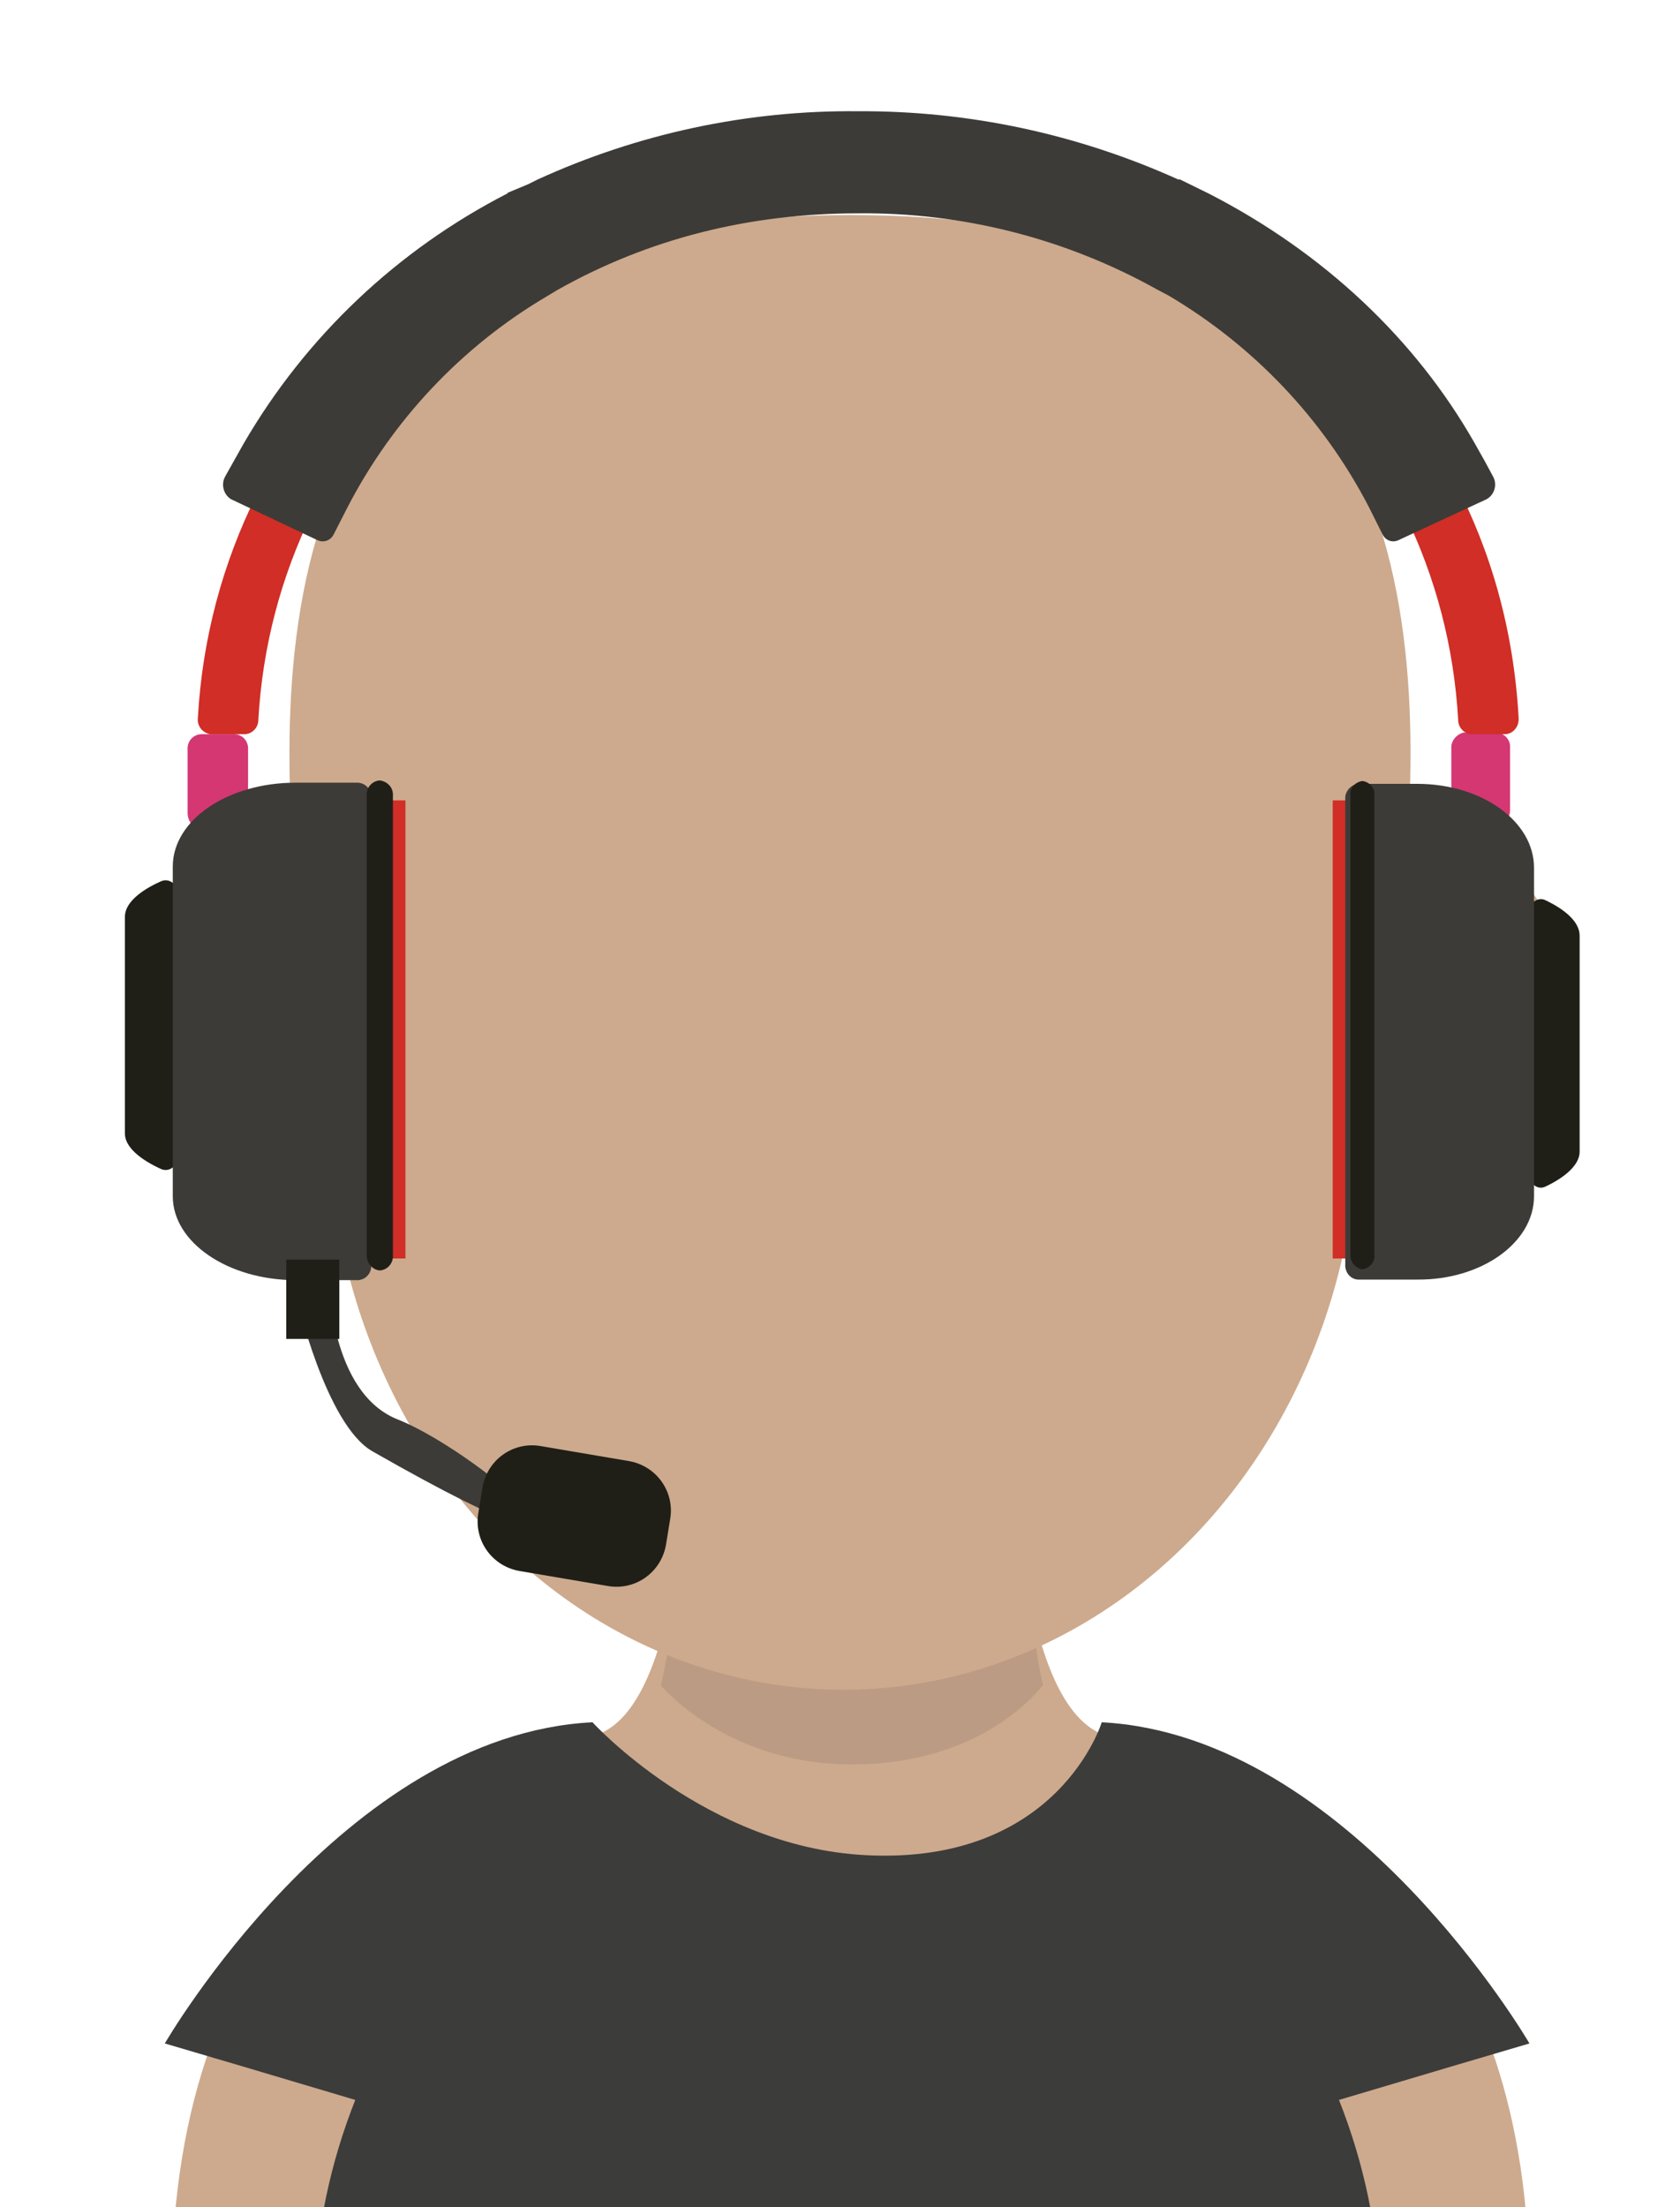 <?xml version="1.0" encoding="utf-8"?>
<!-- Generator: Adobe Illustrator 28.0.0, SVG Export Plug-In . SVG Version: 6.00 Build 0)  -->
<svg version="1.1" id="Capa_1" xmlns="http://www.w3.org/2000/svg" xmlns:xlink="http://www.w3.org/1999/xlink" x="0px" y="0px"
	 viewBox="0 0 294.6 386.9" style="enable-background:new 0 0 294.6 386.9;" xml:space="preserve">
<style type="text/css">
	.st0{clip-path:url(#SVGID_00000173138429173759083750000002608619921735056555_);}
	.st1{fill:#CDAA8D;}
	.st2{fill:#707479;}
	.st3{fill:#3C3C3B;}
	.st4{fill:none;}
	.st5{fill:#BB9B84;}
	.st6{fill:#D43772;}
	.st7{fill:#D02E26;}
	.st8{fill:#3D3B37;}
	.st9{fill:#1F1F18;}
</style>
<g>
	<g>
		<g>
			<g>
				<defs>
					<rect id="SVGID_1_" width="294.6" height="386.9"/>
				</defs>
				<clipPath id="SVGID_00000071558227403662682810000003784550745957738387_">
					<use xlink:href="#SVGID_1_"  style="overflow:visible;"/>
				</clipPath>
				<g style="clip-path:url(#SVGID_00000071558227403662682810000003784550745957738387_);">
					<ellipse class="st1" cx="150.5" cy="211.6" rx="84.9" ry="36"/>
					<path class="st2" d="M139.6,52.6c-39.4,0-88.2,35.4-88.2,80.2c0,2.2,0.1,4.6,0.1,7.2c18.8-6.6,38.1-11.7,57.7-15.4
						c0.5-13.1-12.4-35.9,34-40.4c44.5-4.3,40.6,20.7,43.1,34.5c13,0.7,27.4,1.3,40.7,3.9C220.3,82.8,175.9,52.6,139.6,52.6z"/>
					<path class="st2" d="M101.1,106.4c0,0,104.2-14.1,108.2-14.6c9.3-1.2,17.4,7.5,15.3,15.1s-123.5,19.3-123.5,19.3L101.1,106.4z"
						/>
					<path class="st1" d="M149.6,234.3v168.6H33.1c-1.9-0.7-3-1-3-1c0-69.6,42.2-89.6,61.7-95.2c3.2-1,6.4-1.7,9.7-2.1
						c7.1,0,11.6-7.2,14.7-18.1c0.5-1.7,0.9-3.5,1.2-5.3c0.7-3.1,1.1-6.4,1.6-9.8c0.2-2.1,0.5-4.1,0.7-6.2c1-10.7,1.5-21.5,1.4-32.3
						C121.2,233,136.9,234.3,149.6,234.3"/>
					<path class="st1" d="M268.2,401.9c-1,0.3-1.9,0.6-2.8,1h-117V234.3h0.2c12.7,0,28.5-1.2,28.5-1.2c-0.1,10.7,0.3,21.4,1.4,32
						c0.2,2.1,0.5,4.1,0.8,6c0.5,3.6,0.9,7,1.5,10.1v0.1c0.3,1.4,0.6,2.7,1,4c3,11.6,7.8,19.4,15.1,19.4c5,0.7,9.9,1.9,14.7,3.6
						C232.5,315.8,268.2,337.9,268.2,401.9"/>
					<path class="st3" d="M268.2,358.2c0,0-31.4-54-75-56.3c0,0-7.6,25-41.3,23.3c-28.1-1.4-48-23.3-48-23.3
						c-43.7,2.2-75,56.3-75,56.3l13.9,4.1l19.5,5.8c-4.4,11.1-6.9,22.9-7.2,34.8h186.9c-0.3-11.9-2.8-23.7-7.2-34.8l19.5-5.8
						L268.2,358.2z"/>
					<path class="st4" d="M65.9,139.8c-0.8,2.7-1.4,5.4-1.8,8.2c1.1-3.9,2.4-7.7,3.9-11.5C67.1,137.4,66.4,138.5,65.9,139.8z"/>
					<path class="st4" d="M60.9,136.8c-0.9,3-1.6,6.1-1.9,9.2c1.2-4.4,2.6-8.7,4.2-12.9C62.2,134.2,61.5,135.4,60.9,136.8z"/>
					<path class="st4" d="M67.5,145.1c-0.9,3-1.4,6.2-1.7,9.3c0,0,1.2-5.2,3.8-13C68.8,142.5,68.1,143.7,67.5,145.1z"/>
					<path class="st5" d="M182.9,295.4L182.9,295.4c-3,3.7-13.2,13.9-33.6,13.9h-0.1c-19.3-0.1-30.5-10.7-33.3-13.8
						c0.7-3.1,1.3-6.4,1.7-9.8c0.2-2.1,0.5-4.1,0.8-6.2c10.1,1.9,20.3,2.9,30.6,3h0.3c10.5-0.1,21-1.2,31.3-3.3
						c0.2,2,0.5,4.1,0.7,6.1C181.6,288.7,182.1,292,182.9,295.4"/>
					<ellipse class="st1" cx="147.9" cy="195.5" rx="90.3" ry="100.7"/>
					<path class="st1" d="M148.8,37.7c-100.5,0-101.1,72.6-96.7,120.2c-6.9-11.3-27.3-7.8-25.6,10c1.6,17.1,30.4,26,30,24
						c8.3,39.1,55.6,61.7,92.3,61.7h0.8V37.7H148.8"/>
					<path class="st1" d="M149.3,37.7c100.5,0,101.1,72.6,96.7,120.2c6.9-11.3,27.3-7.8,25.6,10c-1.6,17.1-30.4,26-30,24
						c-8.2,39.1-55.5,61.7-92.2,61.7h-0.8V37.7H149.3"/>
					<path class="st1" d="M149.9,57.4c-33.1,0-57.3,8-71.9,23.8c-20.5,22.1-19.7,55.8-12.2,80c2.3,7.4,3.5,27.4,5.1,34.7
						c7.1,32.8,50.5,50.2,79,50.2h0.8V57.4H149.9"/>
					<path class="st6" d="M254.5,131.2v6.4c0,0.9,0.3,1.7,1,2.2l5.8,4.4c1.5,1.1,3.5-0.1,3.5-2.2v-10.9c0.1-1.4-0.9-2.5-2.3-2.7
						h-5.8C255.4,128.7,254.4,129.9,254.5,131.2z"/>
					<path class="st6" d="M43.5,131.4v6.6c0,0.9-0.3,1.7-1,2.3l-6,4.5c-1.5,1.2-3.6-0.1-3.6-2.3v-11.1c-0.1-1.4,0.9-2.6,2.3-2.7h6
						C42.6,128.8,43.6,130,43.5,131.4z"/>
					<rect x="233.7" y="140.3" class="st7" width="2.5" height="80.3"/>
					<path class="st7" d="M264,128.7c1.4-0.1,2.4-1.4,2.3-2.8c0,0,0-0.1,0-0.1c-3.4-61.1-56.8-100-115.8-100
						c-64.7,0-112.7,44.4-115.8,100c-0.2,1.4,0.8,2.7,2.2,2.9c0,0,0.1,0,0.1,0h6c1.3-0.1,2.3-1.2,2.3-2.5
						c2.9-51.4,46.2-92.4,105.2-92.4s102.3,41,105.2,92.4c0,1.3,1,2.4,2.3,2.5L264,128.7z"/>
					<path class="st8" d="M260.4,80.9l-1.8-3.2c-10.4-18.3-26.5-33.4-46.5-43.7l0,0l-5.3-2.6l-0.1,0.1c-17.7-8-36.8-12.1-56.2-12
						c-19.4-0.2-38.6,3.9-56.3,12l0,0l-1.6,0.8L89,33.8v0.1C69.7,43.8,53.6,59,42.7,77.8L40.9,81l-1.4,2.5c-0.8,1.4-0.3,3.2,1,4
						l15.2,7.2c1.1,0.5,2.3,0,2.8-1l2.4-4.7c7.9-15.3,20-28.2,34.9-37l2-1.2c15.8-8.9,33.5-13.4,52.6-13.4
						c18.4-0.2,36.5,4.4,52.6,13.4l1.9,1c14.9,8.8,27.1,21.6,35.1,37l2.4,4.8c0.5,1.1,1.7,1.6,2.8,1.1l15.5-7.2
						c1.4-0.8,1.9-2.6,1.1-4L260.4,80.9z"/>
					<path class="st9" d="M277,201.9V164c0-2.4-2.6-4.6-6-6.2c-1.4-0.7-3,0.6-3,2.5v45.2c0,1.9,1.6,3.2,3,2.5
						C274.4,206.4,277,204.2,277,201.9z"/>
					<path class="st8" d="M269,209.7v-57.6c0-8.1-9.1-14.7-20.5-14.7h-10.4c-1.3,0.2-2.3,1.4-2.2,2.7v81.5c-0.1,1.3,0.8,2.6,2.2,2.7
						h10.4C259.8,224.4,269,217.8,269,209.7z"/>
					<path class="st9" d="M21.9,160.7v38c0,2.4,2.8,4.6,6.3,6.2c1.5,0.7,3.1-0.6,3.1-2.5V157c0-1.9-1.6-3.2-3.1-2.5
						C24.6,156.1,21.9,158.3,21.9,160.7z"/>
					<path class="st8" d="M30.3,151.9v57.8c0,8.1,9.7,14.7,21.6,14.7h10.9c1.4-0.1,2.4-1.3,2.3-2.7v-81.8c0.1-1.4-0.9-2.6-2.3-2.7
						h-11C40,137.2,30.3,143.7,30.3,151.9z"/>
					<rect x="68.6" y="140.3" class="st7" width="2.5" height="80.3"/>
					<path class="st9" d="M66.6,222.7L66.6,222.7c1.4-0.1,2.4-1.3,2.3-2.7v-80.5c0.1-1.4-0.9-2.5-2.3-2.7l0,0
						c-1.4,0.1-2.4,1.3-2.3,2.7v80.5C64.3,221.4,65.3,222.6,66.6,222.7z"/>
					<path class="st9" d="M238.9,136.9L238.9,136.9c-1.3,0.2-2.3,1.3-2.1,2.6v80.3c-0.1,1.3,0.8,2.5,2.1,2.7l0,0
						c1.3-0.2,2.3-1.3,2.1-2.7v-80.3C241.2,138.3,240.3,137.1,238.9,136.9z"/>
					<path class="st8" d="M52,227.4c0,0,5.1,22.3,13.3,27c52.2,29.8,20,0.6,4.4-5.6c-11.8-4.7-12-24.3-12-24.3L52,227.4z"/>
					<rect x="50.2" y="220.8" class="st9" width="9.3" height="13.9"/>
					<path class="st9" d="M94.9,253.5l15.3,2.6c4.9,0.8,8.2,5.4,7.3,10.3l-0.7,4.3c-0.8,4.9-5.4,8.2-10.3,7.3l-15.3-2.6
						c-4.9-0.8-8.2-5.4-7.3-10.3l0.7-4.3C85.4,255.9,90,252.6,94.9,253.5z"/>
				</g>
			</g>
		</g>
	</g>
</g>
</svg>
